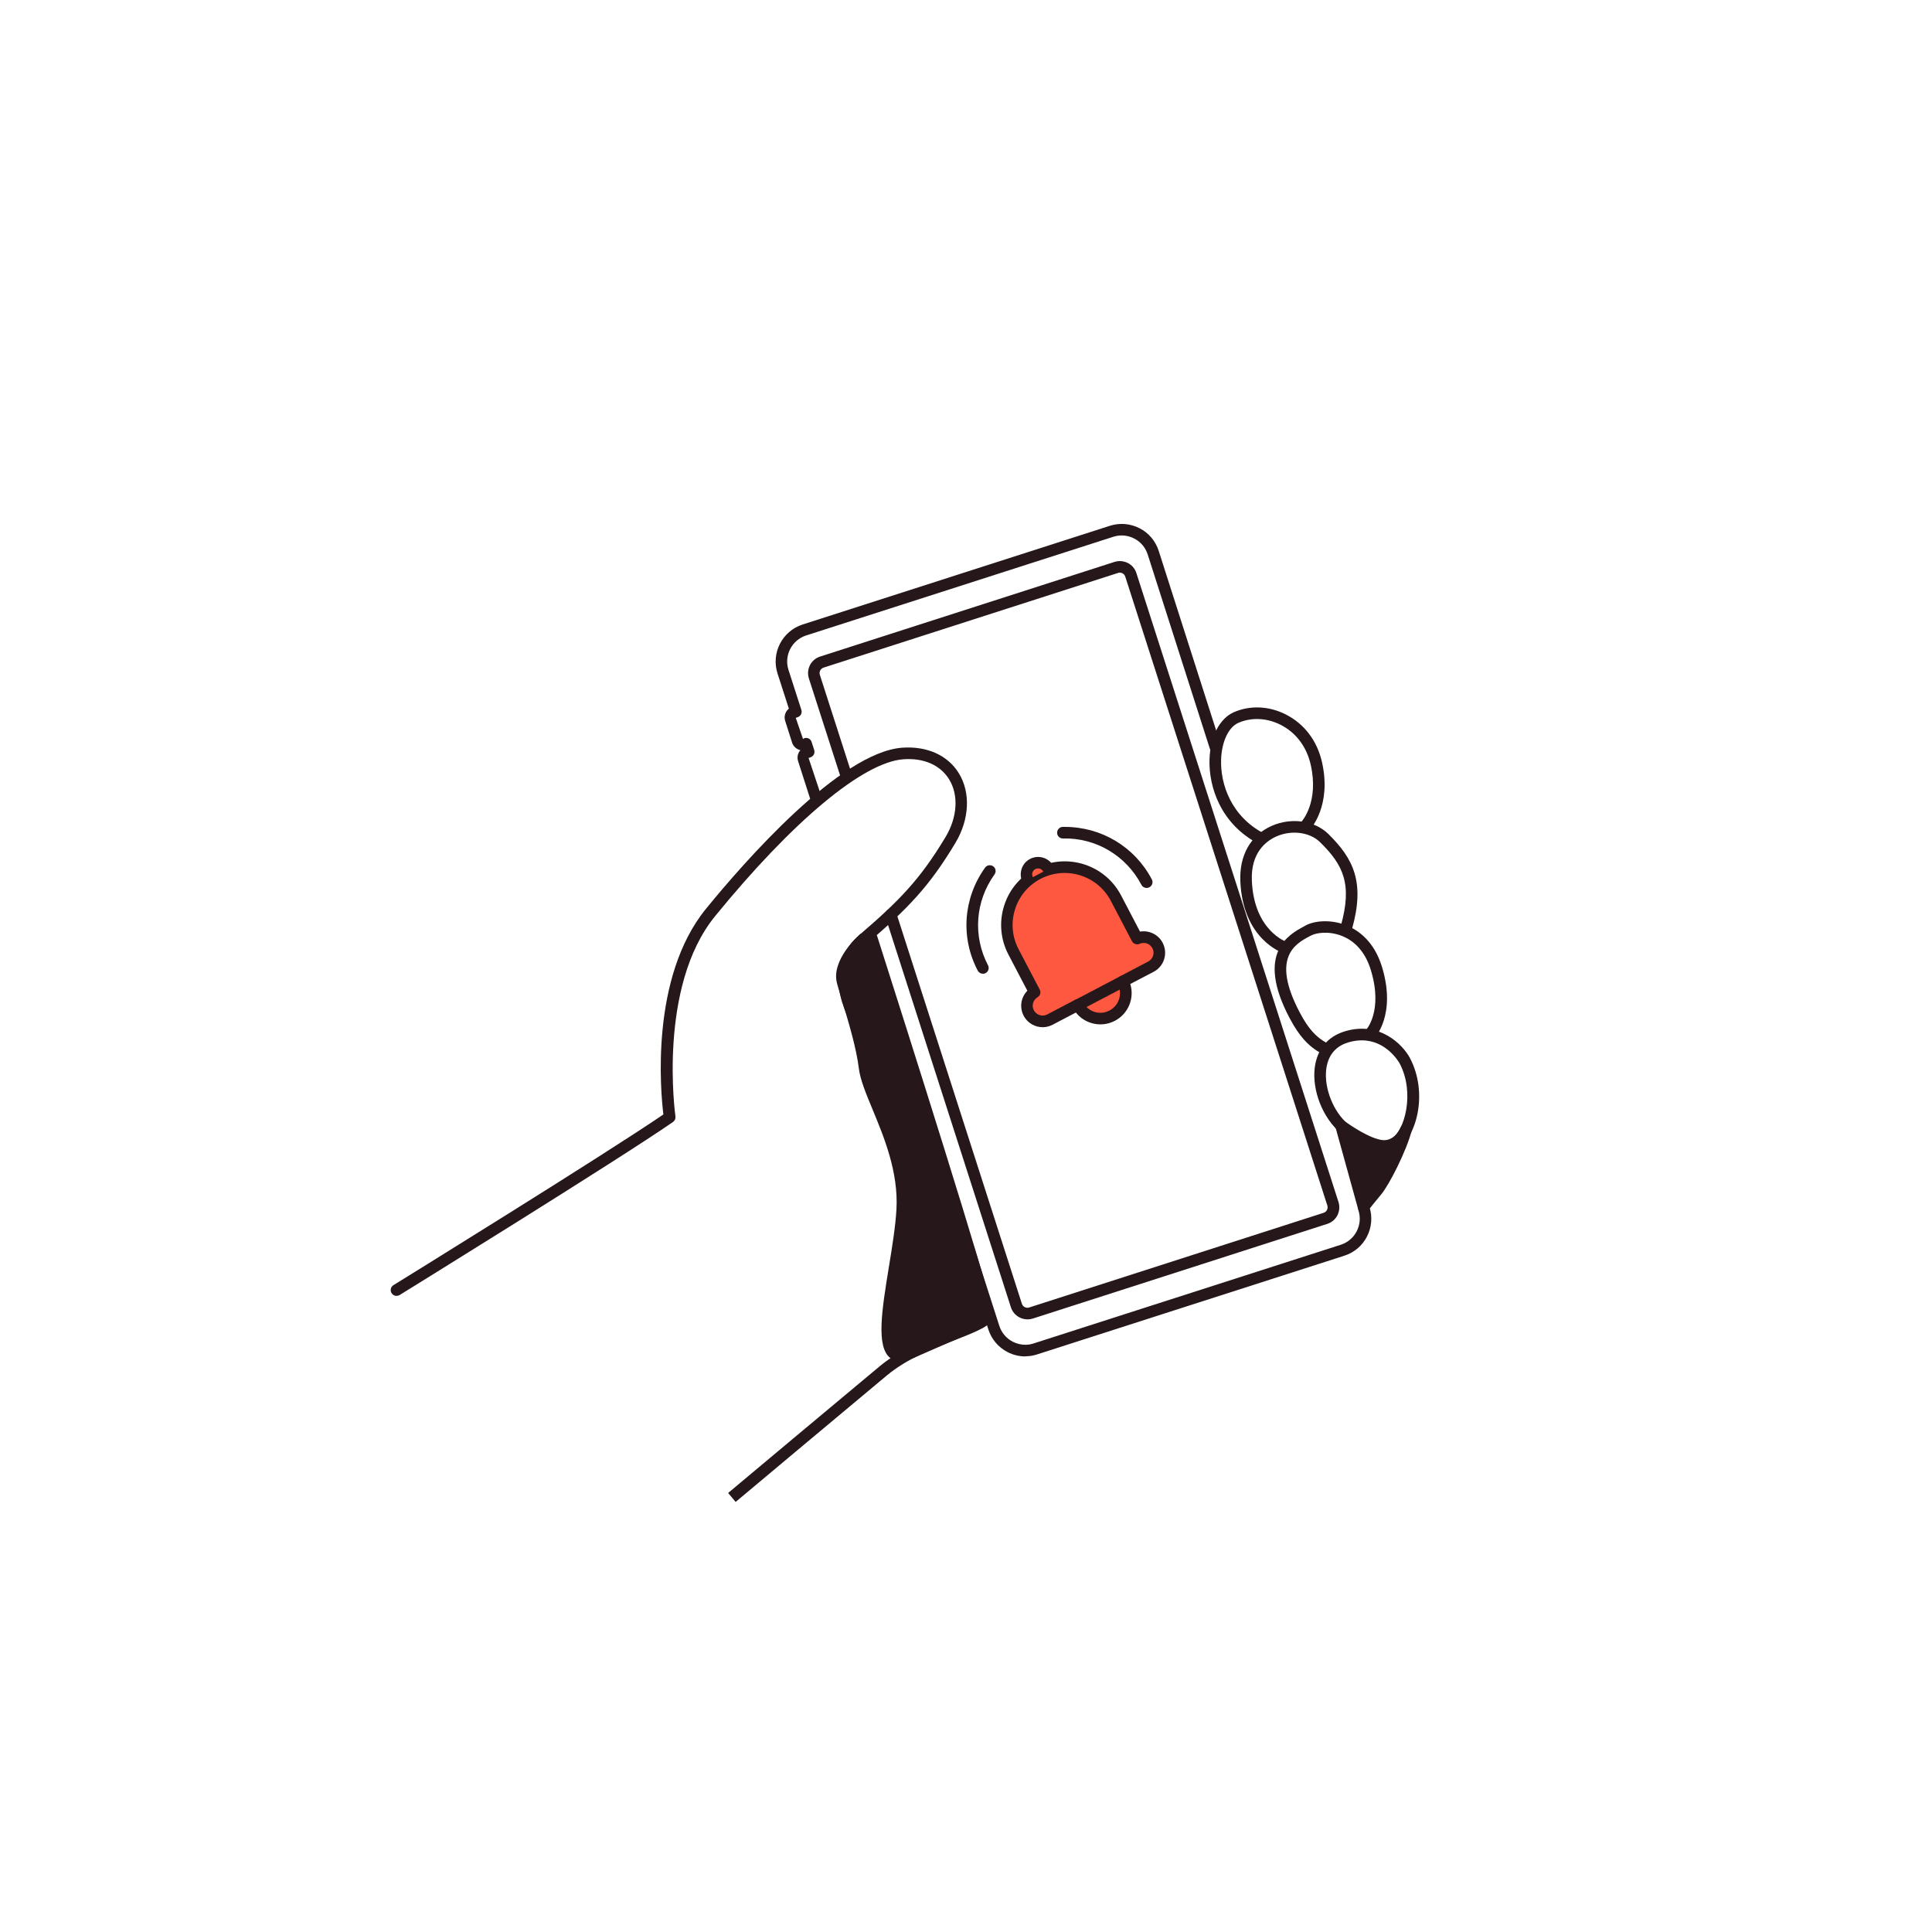 <?xml version="1.0" encoding="UTF-8"?><svg id="Calque_1" xmlns="http://www.w3.org/2000/svg" viewBox="0 0 250 250"><defs><style>.cls-1{fill:#ff5841;}.cls-2{fill:#25171a;}</style></defs><path class="cls-2" d="M132.68,175.52c-.79,0-1.59-.19-2.3-.56-1.2-.62-2.08-1.66-2.49-2.94l-16.24-50.54c-.13-.39,.09-.82,.48-.94,.4-.12,.82,.09,.94,.48l16.24,50.54c.29,.9,.91,1.63,1.75,2.06,.53,.27,1.12,.41,1.71,.39,.33,0,.66-.07,.98-.17l39.75-12.77c.9-.29,1.63-.91,2.06-1.75,.43-.84,.51-1.8,.22-2.7-.13-.39,.09-.82,.48-.94,.4-.13,.82,.09,.94,.48,.41,1.28,.3,2.64-.31,3.84-.61,1.2-1.66,2.08-2.94,2.49l-39.75,12.77c-.45,.15-.93,.23-1.4,.24-.05,0-.09,0-.14,0Zm.26-4.8c-.35,0-.7-.08-1.02-.25-.54-.28-.93-.74-1.11-1.31l-16.25-50.56c-.13-.39,.09-.82,.48-.94,.4-.12,.82,.09,.94,.48l16.25,50.56c.06,.19,.19,.35,.37,.44,.18,.09,.38,.11,.57,.05l38.1-12.25c.19-.06,.35-.19,.44-.37,.09-.18,.11-.38,.05-.57l-26.15-81.38c-.06-.19-.19-.35-.37-.44-.11-.06-.24-.08-.36-.08-.07,0-.14,.01-.21,.04l-38.1,12.25c-.39,.13-.61,.55-.48,.94l4.08,12.68c.13,.39-.09,.82-.48,.94-.4,.13-.82-.09-.94-.48l-4.08-12.68c-.18-.57-.13-1.18,.14-1.72,.27-.53,.74-.93,1.31-1.11l38.1-12.25c.2-.06,.41-.1,.62-.11,.38,0,.76,.08,1.1,.25,.53,.27,.93,.74,1.11,1.31l26.15,81.38c.18,.57,.13,1.18-.14,1.72-.27,.53-.74,.93-1.31,1.11l-38.1,12.25c-.23,.07-.46,.11-.69,.11Zm-27.31-66.57c-.32,0-.61-.2-.71-.52l-1.65-5.15c-.16-.51-.03-1.04,.3-1.41-.12-.03-.24-.07-.36-.13-.34-.18-.6-.48-.71-.84l-.9-2.82c-.12-.37-.09-.76,.09-1.1,.1-.19,.23-.35,.39-.48l-1.47-4.56c-.85-2.64,.61-5.48,3.25-6.33l39.75-12.77c1.28-.41,2.64-.3,3.84,.31,1.2,.61,2.08,1.66,2.49,2.94l8.05,25.16c.13,.39-.09,.82-.49,.94-.4,.13-.82-.09-.94-.49l-8.05-25.16c-.29-.9-.91-1.63-1.75-2.06-.84-.43-1.8-.51-2.7-.22l-39.75,12.77c-1.85,.6-2.88,2.59-2.28,4.45l1.67,5.19c.06,.19,.04,.4-.05,.57s-.25,.31-.44,.37l-.24,.08,.94,2.74,.17-.11c.4-.12,.82,.09,.94,.48l.34,1.06c.06,.19,.04,.4-.05,.57s-.25,.31-.44,.37l-.24,.08,1.69,5.07c.13,.39-.09,.82-.48,.94-.08,.02-.15,.04-.23,.04Z"/><path class="cls-2" d="M51.31,167.69c-.25,0-.5-.13-.64-.36-.22-.35-.11-.81,.24-1.03,.28-.17,27.36-16.91,34.93-22.09-.35-2.87-1.75-17.71,5.52-26.62,4.95-6.07,17.34-20.25,25.4-20.84,3.2-.22,5.87,.97,7.31,3.3,1.55,2.52,1.38,5.98-.44,9.02-3.41,5.69-6.16,8.49-11.41,13.01-4.68,4.02-.6,9.91-.42,10.16,.24,.34,.16,.81-.18,1.05-.34,.24-.8,.16-1.04-.18-.05-.07-5.06-7.25,.67-12.17,5.13-4.4,7.8-7.13,11.11-12.64,1.53-2.56,1.71-5.42,.45-7.46-1.13-1.84-3.29-2.79-5.92-2.59-5.19,.38-14.29,7.96-24.35,20.29-7.48,9.17-5.16,25.75-5.14,25.92,.04,.28-.08,.56-.31,.72-7.04,4.88-35.09,22.22-35.37,22.39-.12,.08-.26,.11-.39,.11Z"/><path class="cls-2" d="M95.18,194.34l-.96-1.15s14.83-12.42,19.58-16.37c2.83-2.35,6.33-3.71,9.15-4.79,1.95-.75,3.63-1.4,4.38-2.12,.3-.29,.77-.27,1.06,.03,.29,.3,.27,.78-.03,1.06-.97,.92-2.69,1.58-4.87,2.43-2.71,1.05-6.09,2.35-8.73,4.55-4.75,3.95-19.57,16.37-19.57,16.37Z"/><path class="cls-2" d="M163.24,109.29c-.12,0-.23-.03-.34-.08-4.9-2.54-6.51-7.33-6.39-10.97,.1-2.94,1.31-5.27,3.15-6.08,2.1-.92,4.55-.81,6.72,.29,2.39,1.21,4.05,3.39,4.68,6.15,1.29,5.66-1.46,8.64-1.57,8.77-.28,.3-.76,.31-1.06,.03-.3-.28-.31-.76-.03-1.06,.1-.11,2.3-2.58,1.2-7.41-.53-2.31-1.91-4.14-3.89-5.14-1.78-.9-3.76-.99-5.45-.26-1.29,.56-2.17,2.43-2.25,4.75-.11,3.18,1.3,7.38,5.58,9.59,.37,.19,.51,.64,.32,1.01-.13,.26-.4,.41-.67,.41Z"/><path class="cls-2" d="M166.35,123.39c-.08,0-.15-.01-.23-.04-.22-.07-5.28-1.78-5.62-9.29-.15-3.35,1.31-5.97,4.03-7.18,2.55-1.14,5.57-.71,7.35,1.03,3.24,3.19,4.78,6.22,3.07,12.3-.11,.4-.53,.63-.93,.52-.4-.11-.63-.53-.52-.92,1.53-5.43,.3-7.9-2.68-10.83-1.33-1.31-3.72-1.62-5.69-.73-1.24,.56-3.31,2.04-3.14,5.74,.29,6.43,4.41,7.87,4.58,7.93,.39,.13,.61,.55,.48,.95-.1,.32-.4,.52-.71,.52Z"/><path class="cls-2" d="M171.39,136.43c-.12,0-.25-.03-.36-.09-1.74-.96-2.9-2.24-4.14-4.57-4.49-8.47-.08-10.85,1.8-11.87l.23-.13c1.09-.61,3.24-.87,5.35-.01,1.52,.62,3.55,2.05,4.56,5.36,1.89,6.21-.93,9.18-1.05,9.3-.29,.3-.76,.3-1.06,0-.29-.29-.3-.76-.02-1.06,.1-.11,2.3-2.52,.69-7.82-.83-2.75-2.46-3.91-3.69-4.41-1.76-.71-3.42-.42-4.06-.07l-.25,.13c-1.74,.94-4.98,2.69-1.19,9.85,1.1,2.07,2.06,3.15,3.54,3.96,.36,.2,.49,.66,.29,1.02-.14,.25-.39,.39-.66,.39Z"/><path class="cls-2" d="M178.55,149.26c-1.57,0-3.54-.83-5.88-3.43-2.13-2.37-3.11-6.02-2.34-8.68,.54-1.89,1.86-3.18,3.81-3.73,4.38-1.26,7.34,1.71,8.29,3.46,0,0,0,0,0,0,2.45,4.63,.78,10.28-1.5,11.68-.64,.39-1.44,.69-2.38,.69Zm-2.33-14.64c-.52,0-1.07,.07-1.67,.24-1.44,.41-2.38,1.32-2.78,2.71-.62,2.17,.24,5.29,2.02,7.27,1.68,1.87,4.15,3.82,6.35,2.46,1.53-.94,3.02-5.8,.97-9.7-.1-.18-1.72-2.98-4.89-2.98Z"/><g><g><path class="cls-1" d="M147.14,121.45l-2.74-5.23c-1.92-3.66-6.44-5.07-10.1-3.15-3.66,1.92-5.07,6.44-3.15,10.1l2.74,5.23c-.92,.55-1.27,1.72-.76,2.68h0c.52,.99,1.75,1.37,2.74,.85l3.62-1.9c.84,1.61,2.83,2.23,4.44,1.39,1.61-.84,2.23-2.83,1.39-4.44l3.62-1.9c.99-.52,1.37-1.75,.85-2.74h0c-.5-.96-1.67-1.35-2.64-.9Z"/><path class="cls-2" d="M134.92,132.92c-1,0-1.97-.54-2.46-1.49-.57-1.09-.35-2.39,.48-3.23l-2.45-4.68c-1.02-1.95-1.22-4.18-.57-6.28,.65-2.1,2.09-3.82,4.04-4.84,1.95-1.02,4.17-1.22,6.27-.57,2.1,.66,3.82,2.09,4.84,4.04l2.45,4.68c1.16-.2,2.36,.36,2.93,1.45,.34,.66,.41,1.41,.19,2.12-.22,.71-.71,1.29-1.36,1.63l-3.02,1.58c.56,1.82-.24,3.84-1.99,4.76-.96,.5-2.05,.6-3.08,.28-.79-.25-1.47-.71-1.97-1.35l-3.01,1.58c-.41,.21-.85,.32-1.29,.32Zm2.84-19.96c-1.07,0-2.14,.26-3.12,.77-1.59,.83-2.77,2.24-3.3,3.96-.54,1.72-.37,3.54,.46,5.13l2.74,5.23c.19,.35,.06,.79-.28,.99-.58,.35-.8,1.09-.48,1.69,.33,.62,1.1,.87,1.73,.54l3.62-1.9c.36-.19,.82-.05,1.01,.32,.32,.6,.85,1.04,1.49,1.25,.65,.2,1.34,.14,1.94-.18,1.24-.65,1.72-2.19,1.07-3.43-.19-.37-.05-.82,.32-1.01l3.62-1.9c.3-.16,.52-.42,.63-.75,.1-.33,.07-.67-.09-.97-.31-.6-1.04-.85-1.66-.57-.36,.16-.79,.02-.98-.33l-2.74-5.23c-.84-1.59-2.24-2.76-3.96-3.3-.66-.21-1.34-.31-2.01-.31Z"/></g><g><path class="cls-1" d="M133,113.85c-.39-.74-.1-1.64,.63-2.03s1.64-.1,2.03,.63"/><path class="cls-2" d="M133,114.6c-.27,0-.53-.15-.66-.4-.28-.53-.33-1.14-.16-1.72,.18-.58,.57-1.05,1.1-1.33,.53-.28,1.14-.34,1.72-.16,.57,.18,1.05,.57,1.32,1.1,.19,.37,.05,.82-.32,1.01-.37,.19-.82,.05-1.01-.32-.19-.37-.65-.51-1.02-.32-.37,.19-.51,.65-.32,1.02,.19,.37,.05,.82-.32,1.01-.11,.06-.23,.09-.35,.09Z"/></g><path class="cls-2" d="M148.36,114.9c-.27,0-.53-.15-.66-.4-1.98-3.78-5.89-6.11-10.15-6-.42,0-.76-.32-.76-.74,0-.41,.32-.76,.74-.76,.08,0,.16,0,.25,0,4.76,0,9.06,2.59,11.27,6.8,.19,.37,.05,.82-.32,1.01-.11,.06-.23,.09-.35,.09Z"/><path class="cls-2" d="M127.18,126c-.27,0-.53-.15-.66-.4-2.25-4.28-1.88-9.39,.95-13.33,.24-.33,.71-.41,1.05-.17,.34,.24,.41,.71,.17,1.05-2.5,3.48-2.82,7.98-.84,11.76,.19,.37,.05,.82-.32,1.01-.11,.06-.23,.09-.35,.09Z"/><g><line class="cls-1" x1="139.48" y1="130.04" x2="145.31" y2="126.98"/><path class="cls-2" d="M139.48,130.79c-.27,0-.53-.15-.66-.4-.19-.37-.05-.82,.32-1.01l5.83-3.06c.37-.19,.82-.05,1.01,.32,.19,.37,.05,.82-.32,1.01l-5.83,3.06c-.11,.06-.23,.09-.35,.09Z"/></g></g><g><path class="cls-2" d="M111.74,121.52s-3.4,2.95-2.7,5.55,2.38,7.39,2.85,11.14,5.29,10.59,4.86,18.33c-.43,7.74-4.69,21.05,.98,18.58,5.67-2.47,9.2-4.01,9.2-4.01,0,0,.54-.36,.6-1.86,.06-1.5-14.71-47.83-14.71-47.83l-1.08,.1Z"/><path class="cls-2" d="M116.51,176.17c-.49,0-.93-.14-1.3-.43-1.88-1.46-1.09-6.27-.18-11.85,.42-2.57,.85-5.23,.97-7.4,.27-4.83-1.6-9.33-3.1-12.95-.85-2.05-1.58-3.82-1.76-5.25-.33-2.69-1.31-5.94-2.1-8.54-.29-.95-.54-1.8-.73-2.5-.81-3.02,2.78-6.18,2.93-6.31,.12-.1,.27-.17,.42-.18l1.08-.1c.35-.03,.68,.18,.78,.52,3.48,10.9,14.81,46.57,14.75,48.09-.07,1.75-.74,2.32-.94,2.46-.04,.02-.07,.04-.11,.06,0,0-3.53,1.54-9.2,4.01-.56,.24-1.06,.36-1.52,.36Zm-4.45-53.93c-.93,.87-2.73,2.99-2.29,4.63,.18,.68,.44,1.52,.72,2.45,.8,2.66,1.8,5.97,2.15,8.79,.15,1.23,.85,2.91,1.66,4.86,1.56,3.76,3.5,8.43,3.21,13.6-.12,2.25-.56,4.95-.99,7.56-.69,4.24-1.55,9.51-.38,10.42,.3,.23,.87,.06,1.29-.12,5.07-2.21,8.44-3.68,9.08-3.96,.04-.07,.24-.42,.27-1.26-.14-1.55-8.67-28.74-14.49-47l-.23,.02Z"/></g><g><path class="cls-2" d="M181.93,146.2s-.92,2.27-3.05,2.09c-2.13-.19-5.34-2.62-5.34-2.62l2.91,10.52s.68-.86,1.69-2.06c1.03-1.22,3.21-5.61,3.8-7.92Z"/><path class="cls-2" d="M176.44,156.93c-.11,0-.21-.02-.31-.07-.2-.09-.35-.27-.41-.48l-2.91-10.52c-.09-.31,.04-.64,.3-.82,.27-.18,.62-.17,.87,.02,.85,.64,3.39,2.33,4.96,2.47,1.55,.13,2.26-1.55,2.29-1.62,.15-.36,.55-.55,.93-.43,.37,.12,.59,.51,.49,.89-.61,2.43-2.84,6.9-3.95,8.22-.67,.8-1.19,1.45-1.46,1.79-.29,.35-.31,.39-.47,.47-.1,.05-.22,.08-.33,.08Zm-1.64-9.52l1.98,7.17c.23-.28,.49-.59,.78-.94,.63-.75,1.73-2.8,2.59-4.74-.39,.12-.83,.18-1.33,.14-1.28-.11-2.84-.91-4.02-1.62Z"/></g></svg>